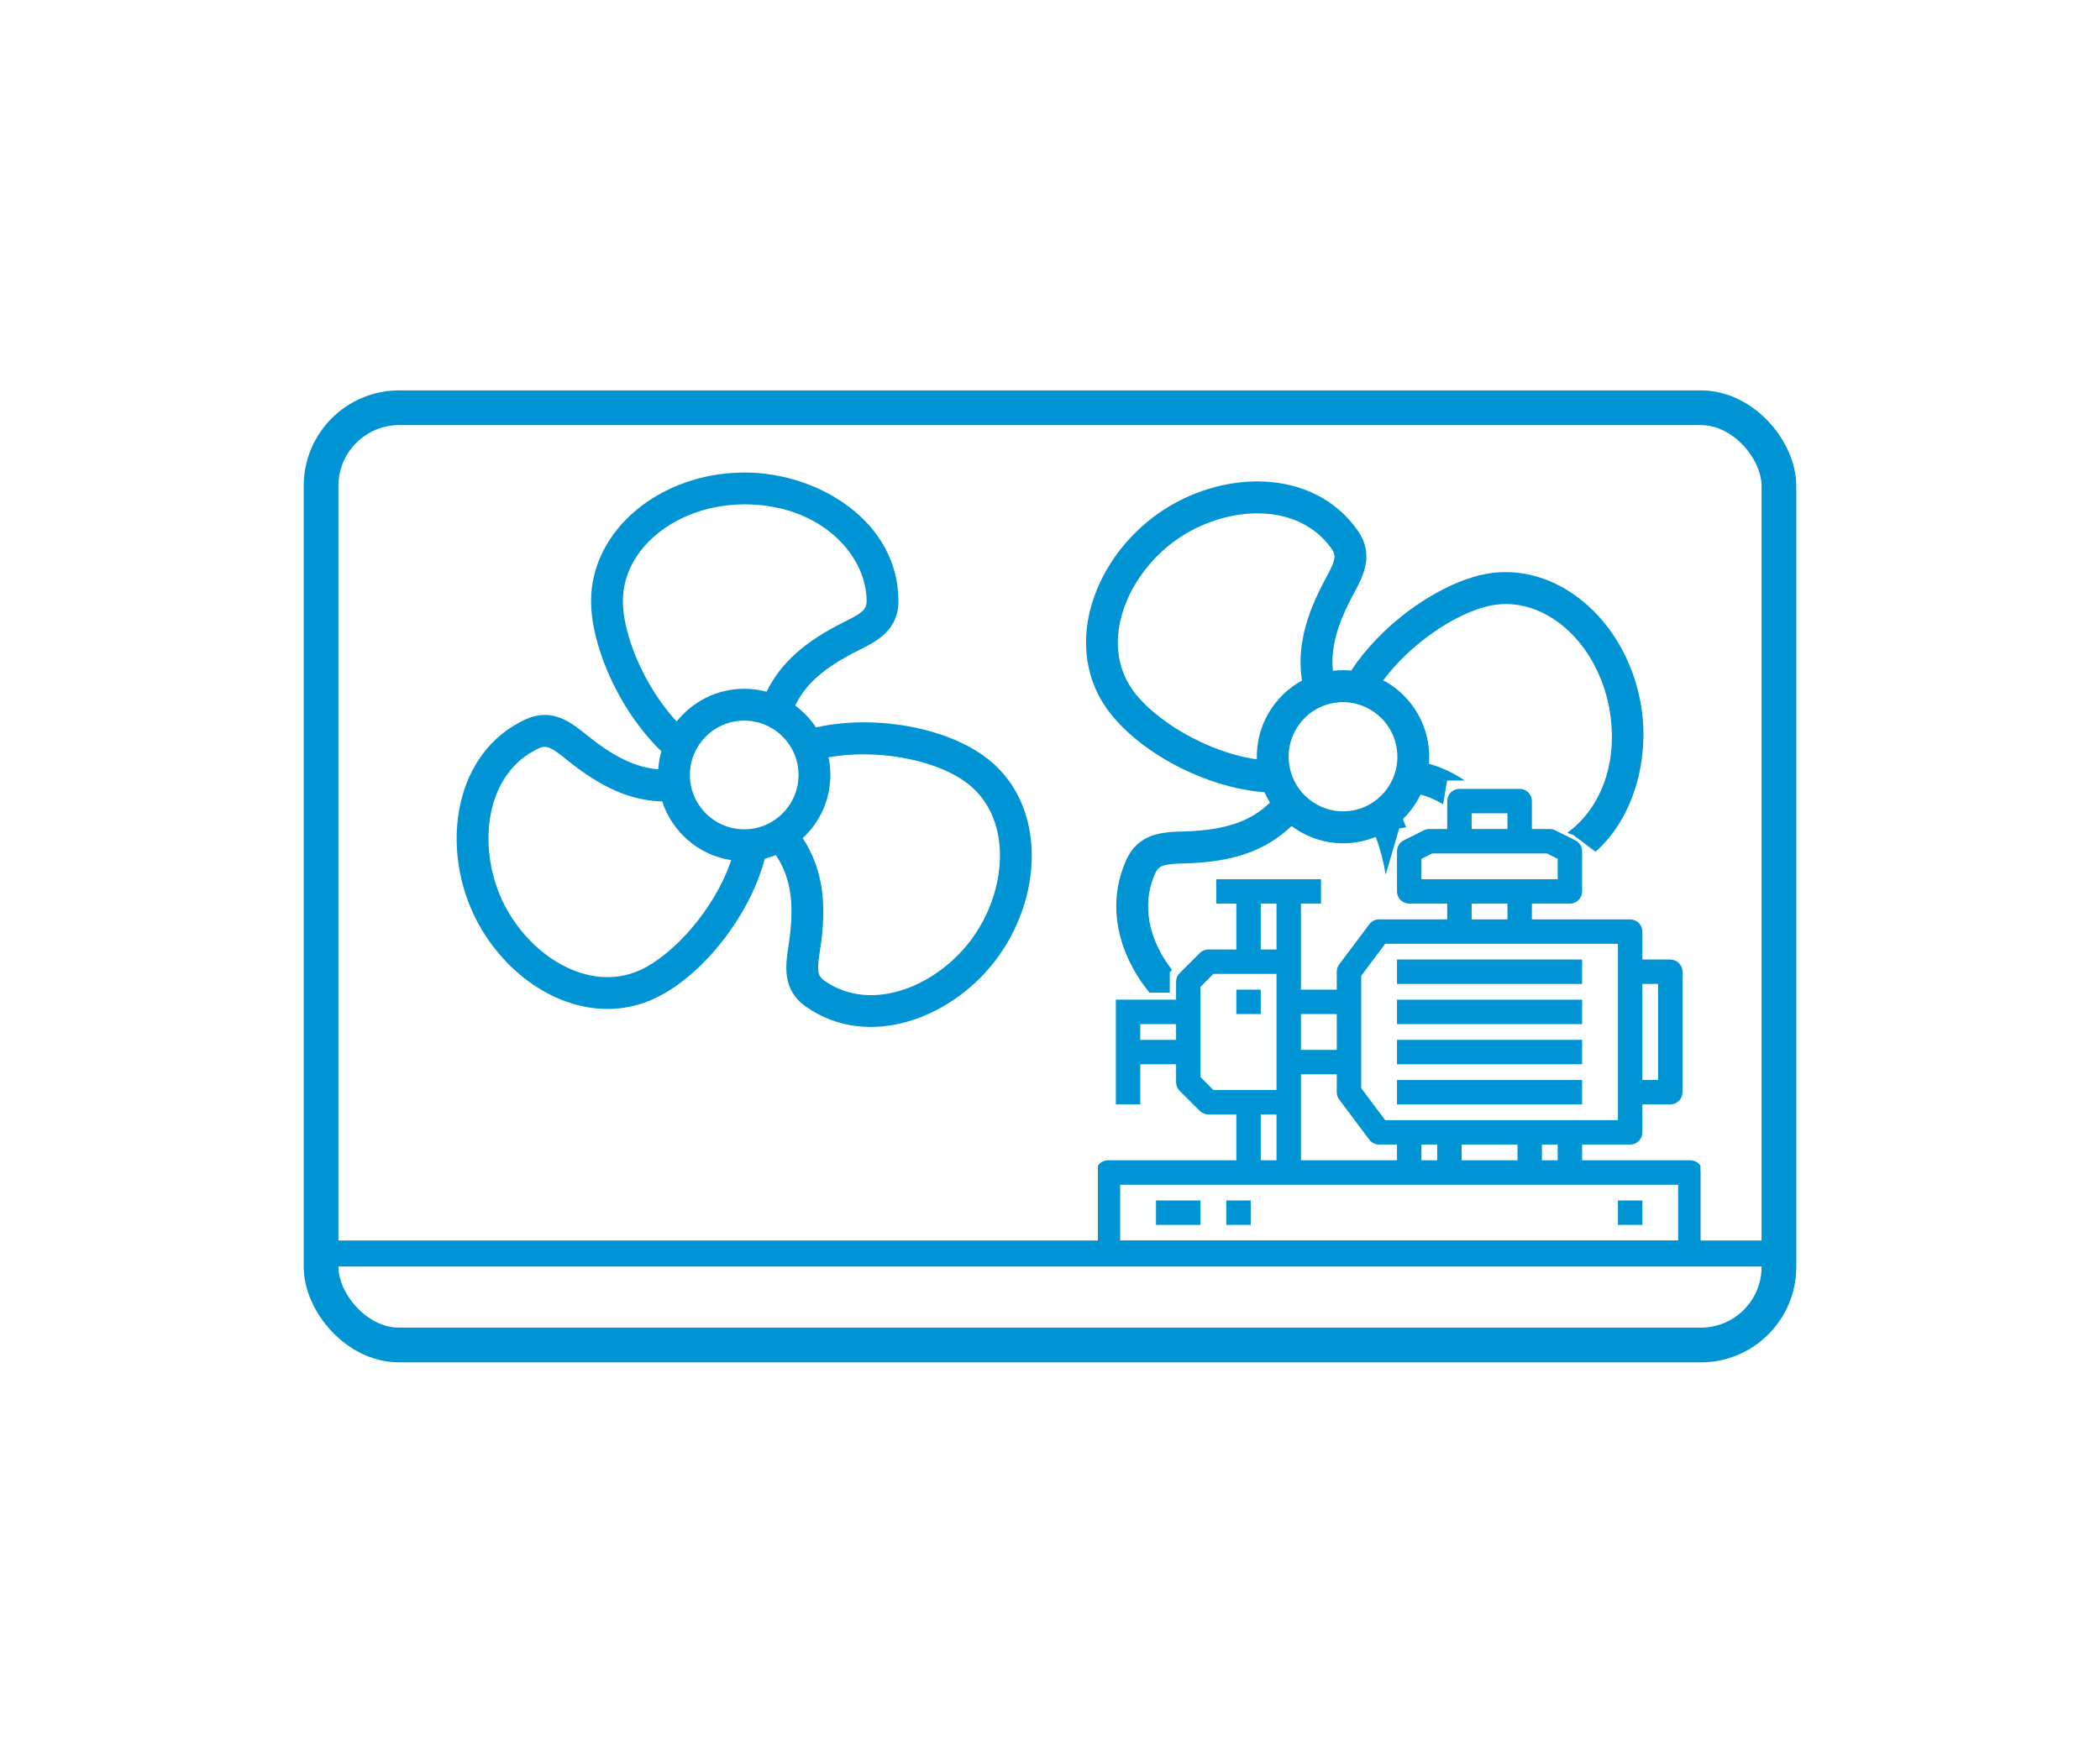 <svg width="242" height="203" viewBox="0 0 242 203" fill="none" xmlns="http://www.w3.org/2000/svg">
<path d="M92.859 116.025C100.108 121.143 110.058 117.336 115.169 110.089C120.362 102.725 120.489 92.158 113.281 87.068C108.506 83.696 100.487 82.403 94.036 83.847C93.389 82.873 92.575 82.019 91.635 81.326C92.709 79.114 94.606 77.113 98.907 74.98C100.967 73.957 103.532 72.685 103.532 69.284C103.532 60.133 94.339 54.468 85.822 54.468C76.057 54.468 68.112 61.114 68.112 69.284C68.112 73.332 70.091 78.725 73.154 83.022C74.121 84.379 75.148 85.578 76.216 86.602C76.026 87.269 75.903 87.964 75.856 88.68C73.229 88.457 70.735 87.245 67.657 84.757L67.615 84.723C65.844 83.292 63.642 81.511 60.554 82.932C52.451 86.661 50.799 97.168 54.5 105.222C57.353 111.432 63.443 116.299 70.017 116.298C71.857 116.298 73.66 115.911 75.352 115.132C80.936 112.563 86.442 105.513 88.129 98.975C88.568 98.867 88.996 98.729 89.41 98.564C90.968 100.933 91.681 103.773 90.875 108.959C90.522 111.234 90.082 114.064 92.859 116.025ZM85.761 95.594C82.309 95.594 79.5 92.784 79.5 89.329C79.5 85.874 82.309 83.063 85.761 83.063C89.214 83.063 92.023 85.874 92.023 89.329C92.023 92.784 89.214 95.594 85.761 95.594ZM76.139 80.893C73.531 77.233 71.778 72.568 71.778 69.284C71.778 63.138 78.078 58.136 85.822 58.136C94.496 58.136 99.866 63.923 99.866 69.284C99.866 70.277 99.346 70.667 97.278 71.693C92.739 73.945 89.969 76.415 88.339 79.737C87.516 79.515 86.653 79.395 85.761 79.395C82.612 79.395 79.802 80.872 77.982 83.167C77.351 82.486 76.734 81.728 76.139 80.893ZM73.82 111.799C67.713 114.61 60.707 109.948 57.831 103.69C54.974 97.472 55.922 89.101 62.086 86.265C63.007 85.841 63.554 86.156 65.311 87.576L65.354 87.611C69.293 90.794 72.658 92.276 76.316 92.383C77.457 95.909 80.518 98.579 84.26 99.149C82.434 104.694 77.623 110.05 73.82 111.799ZM95.689 89.329C95.689 88.633 95.617 87.954 95.48 87.299C100.776 86.325 107.446 87.438 111.167 90.065C116.686 93.962 116.151 102.333 112.173 107.973C108.204 113.601 100.477 116.913 94.973 113.027C94.163 112.455 94.144 111.805 94.498 109.523C95.354 104.015 94.779 100.129 92.507 96.609C94.463 94.794 95.689 92.202 95.689 89.329Z" fill="#0094D4"/>
<g clip-path="url(#clip0_137_57)">
<path d="M194.797 133.998H182.068V131.684H187.854C188.493 131.684 189.011 131.166 189.011 130.527V127.055H192.483C193.122 127.055 193.64 126.537 193.64 125.898V112.012C193.64 111.373 193.122 110.854 192.483 110.854H189.011V107.383C189.011 106.744 188.493 106.226 187.854 106.226H176.282V103.911H180.911C181.55 103.911 182.068 103.393 182.068 102.754V98.125C182.068 97.687 181.82 97.286 181.428 97.09L179.113 95.933C178.953 95.852 178.776 95.811 178.596 95.811H176.282V92.339C176.282 91.7 175.764 91.182 175.125 91.182H168.182C167.543 91.182 167.024 91.7 167.024 92.339V95.811H164.71C164.53 95.811 164.354 95.852 164.193 95.933L161.879 97.09C161.486 97.286 161.239 97.687 161.239 98.125V102.754C161.239 103.393 161.757 103.911 162.396 103.911H167.024V106.226H158.924C158.56 106.226 158.217 106.397 157.999 106.688L154.527 111.317C154.377 111.518 154.295 111.761 154.295 112.012V114.326H149.667V103.911H151.981V101.597H140.409V103.911H142.724V109.697H139.252C138.945 109.697 138.651 109.819 138.434 110.036L136.119 112.351C135.902 112.568 135.78 112.862 135.78 113.169V115.483H128.837V127.055H131.152V122.426H135.78V124.741C135.78 125.047 135.902 125.342 136.119 125.559L138.434 127.873C138.651 128.09 138.945 128.212 139.252 128.212H142.724V133.998H127.68C127.041 133.998 126.523 134.516 126.523 135.155V144.413C126.523 145.052 127.041 145.57 127.68 145.57H194.797C195.436 145.57 195.954 145.052 195.954 144.413V135.155C195.954 134.516 195.436 133.998 194.797 133.998ZM179.754 133.998H177.439V131.684H179.754V133.998ZM168.182 133.998V131.684H175.125V133.998H168.182ZM149.667 133.998V123.583H154.295V125.898C154.295 126.148 154.377 126.392 154.527 126.592L157.999 131.221C158.217 131.512 158.56 131.684 158.924 131.684H161.239V133.998H149.667ZM163.553 131.684H165.867V133.998H163.553V131.684ZM191.325 113.169V124.741H189.011V113.169H191.325ZM169.339 93.497H173.968V95.811H169.339V93.497ZM163.553 98.841L164.983 98.125H178.323L179.754 98.841V101.597H163.553V98.841ZM169.339 103.911H173.968V106.226H169.339V103.911ZM156.61 112.397L159.503 108.54H186.697V129.369H159.503L156.61 125.512V112.397ZM154.295 116.64V121.269H149.667V116.64H154.295ZM145.038 103.911H147.352V109.697H145.038V103.911ZM131.152 120.112V117.798H135.78V120.112H131.152ZM138.095 124.262V113.648L139.731 112.012H147.352V125.898H139.731L138.095 124.262ZM145.038 128.212H147.352V133.998H145.038V128.212ZM193.64 143.256H128.837V136.313H193.64V143.256Z" fill="#0094D4" stroke="#0094D4" stroke-width="0.5"/>
<path d="M161.239 110.854H182.068V113.169H161.239V110.854Z" fill="#0094D4" stroke="#0094D4" stroke-width="0.5"/>
<path d="M161.239 115.483H182.068V117.798H161.239V115.483Z" fill="#0094D4" stroke="#0094D4" stroke-width="0.5"/>
<path d="M161.239 120.112H182.068V122.426H161.239V120.112Z" fill="#0094D4" stroke="#0094D4" stroke-width="0.5"/>
<path d="M161.239 124.741H182.068V127.055H161.239V124.741Z" fill="#0094D4" stroke="#0094D4" stroke-width="0.5"/>
<path d="M133.466 138.627H138.095V140.941H133.466V138.627Z" fill="#0094D4" stroke="#0094D4" stroke-width="0.5"/>
<path d="M141.566 138.627H143.881V140.941H141.566V138.627Z" fill="#0094D4" stroke="#0094D4" stroke-width="0.5"/>
<path d="M186.697 138.627H189.011V140.941H186.697V138.627Z" fill="#0094D4" stroke="#0094D4" stroke-width="0.5"/>
<path d="M142.724 114.326H145.038V116.64H142.724V114.326Z" fill="#0094D4" stroke="#0094D4" stroke-width="0.5"/>
</g>
<rect x="37" y="47" width="168" height="108.037" rx="9" stroke="#0094D4" stroke-width="4"/>
<line x1="37.367" y1="144.491" x2="205.422" y2="144.491" stroke="#0094D4" stroke-width="3"/>
<path fill-rule="evenodd" clip-rule="evenodd" d="M132.47 114.431C128.906 110.055 127.399 104.347 129.813 99.084C131.235 95.984 134.097 95.905 136.397 95.842L136.398 95.842C141.644 95.699 144.306 94.479 146.351 92.51C146.114 92.13 145.9 91.732 145.714 91.317C138.978 90.835 131.044 86.671 127.5 81.618C126.426 80.087 125.717 78.375 125.381 76.556C124.183 70.059 127.858 63.157 133.443 59.211C140.687 54.093 151.319 53.821 156.461 61.154C158.421 63.948 157.072 66.448 155.988 68.457L155.988 68.458L155.961 68.506C154.077 71.999 153.34 74.684 153.599 77.321C154.311 77.237 155.017 77.233 155.708 77.3C156.52 76.059 157.511 74.826 158.669 73.624C162.336 69.818 167.277 66.884 171.257 66.151C179.29 64.67 187.272 71.317 189.052 80.969C190.186 87.121 188.412 94.179 183.862 98.18L181.358 96.284L180.612 95.986C184.19 93.435 186.652 88.181 185.445 81.634C184.034 73.981 177.969 68.66 171.925 69.775C168.697 70.37 164.43 72.948 161.307 76.189C160.594 76.928 159.961 77.675 159.406 78.423C161.995 79.806 163.959 82.315 164.533 85.428C164.696 86.309 164.735 87.185 164.667 88.038C166.135 88.454 167.495 89.087 168.801 89.972H166.761L166.304 92.718C165.425 92.178 164.569 91.825 163.705 91.584C163.195 92.638 162.504 93.598 161.664 94.413C161.796 94.725 161.922 95.041 162.041 95.362L161.238 95.495L159.686 100.818C159.434 99.299 159.048 97.821 158.534 96.467C157.914 96.721 157.26 96.916 156.576 97.042C153.75 97.563 150.979 96.82 148.838 95.216C145.792 98.1 142.076 99.373 136.504 99.525C134.196 99.588 133.56 99.725 133.145 100.63C131.413 104.408 132.509 108.523 135.064 111.807L134.807 112.064V114.431H132.47ZM153.625 81.04C150.228 81.666 147.977 84.952 148.606 88.365C149.235 91.778 152.511 94.045 155.908 93.418C159.304 92.792 161.556 89.506 160.927 86.093C160.297 82.68 157.022 80.413 153.625 81.04ZM135.557 62.226C129.928 66.203 126.621 73.972 130.497 79.5C132.911 82.941 139.053 86.726 144.837 87.525C144.716 83.723 146.783 80.214 150.042 78.447C149.481 74.812 150.324 71.217 152.736 66.746L152.762 66.698C153.838 64.704 154.048 64.106 153.464 63.273C149.552 57.694 141.149 58.274 135.557 62.226Z" fill="#0094D4"/>
<defs>
<clipPath id="clip0_137_57">
<rect width="69.431" height="69.431" fill="white" transform="translate(126.523 83.66)"/>
</clipPath>
</defs>
</svg>
